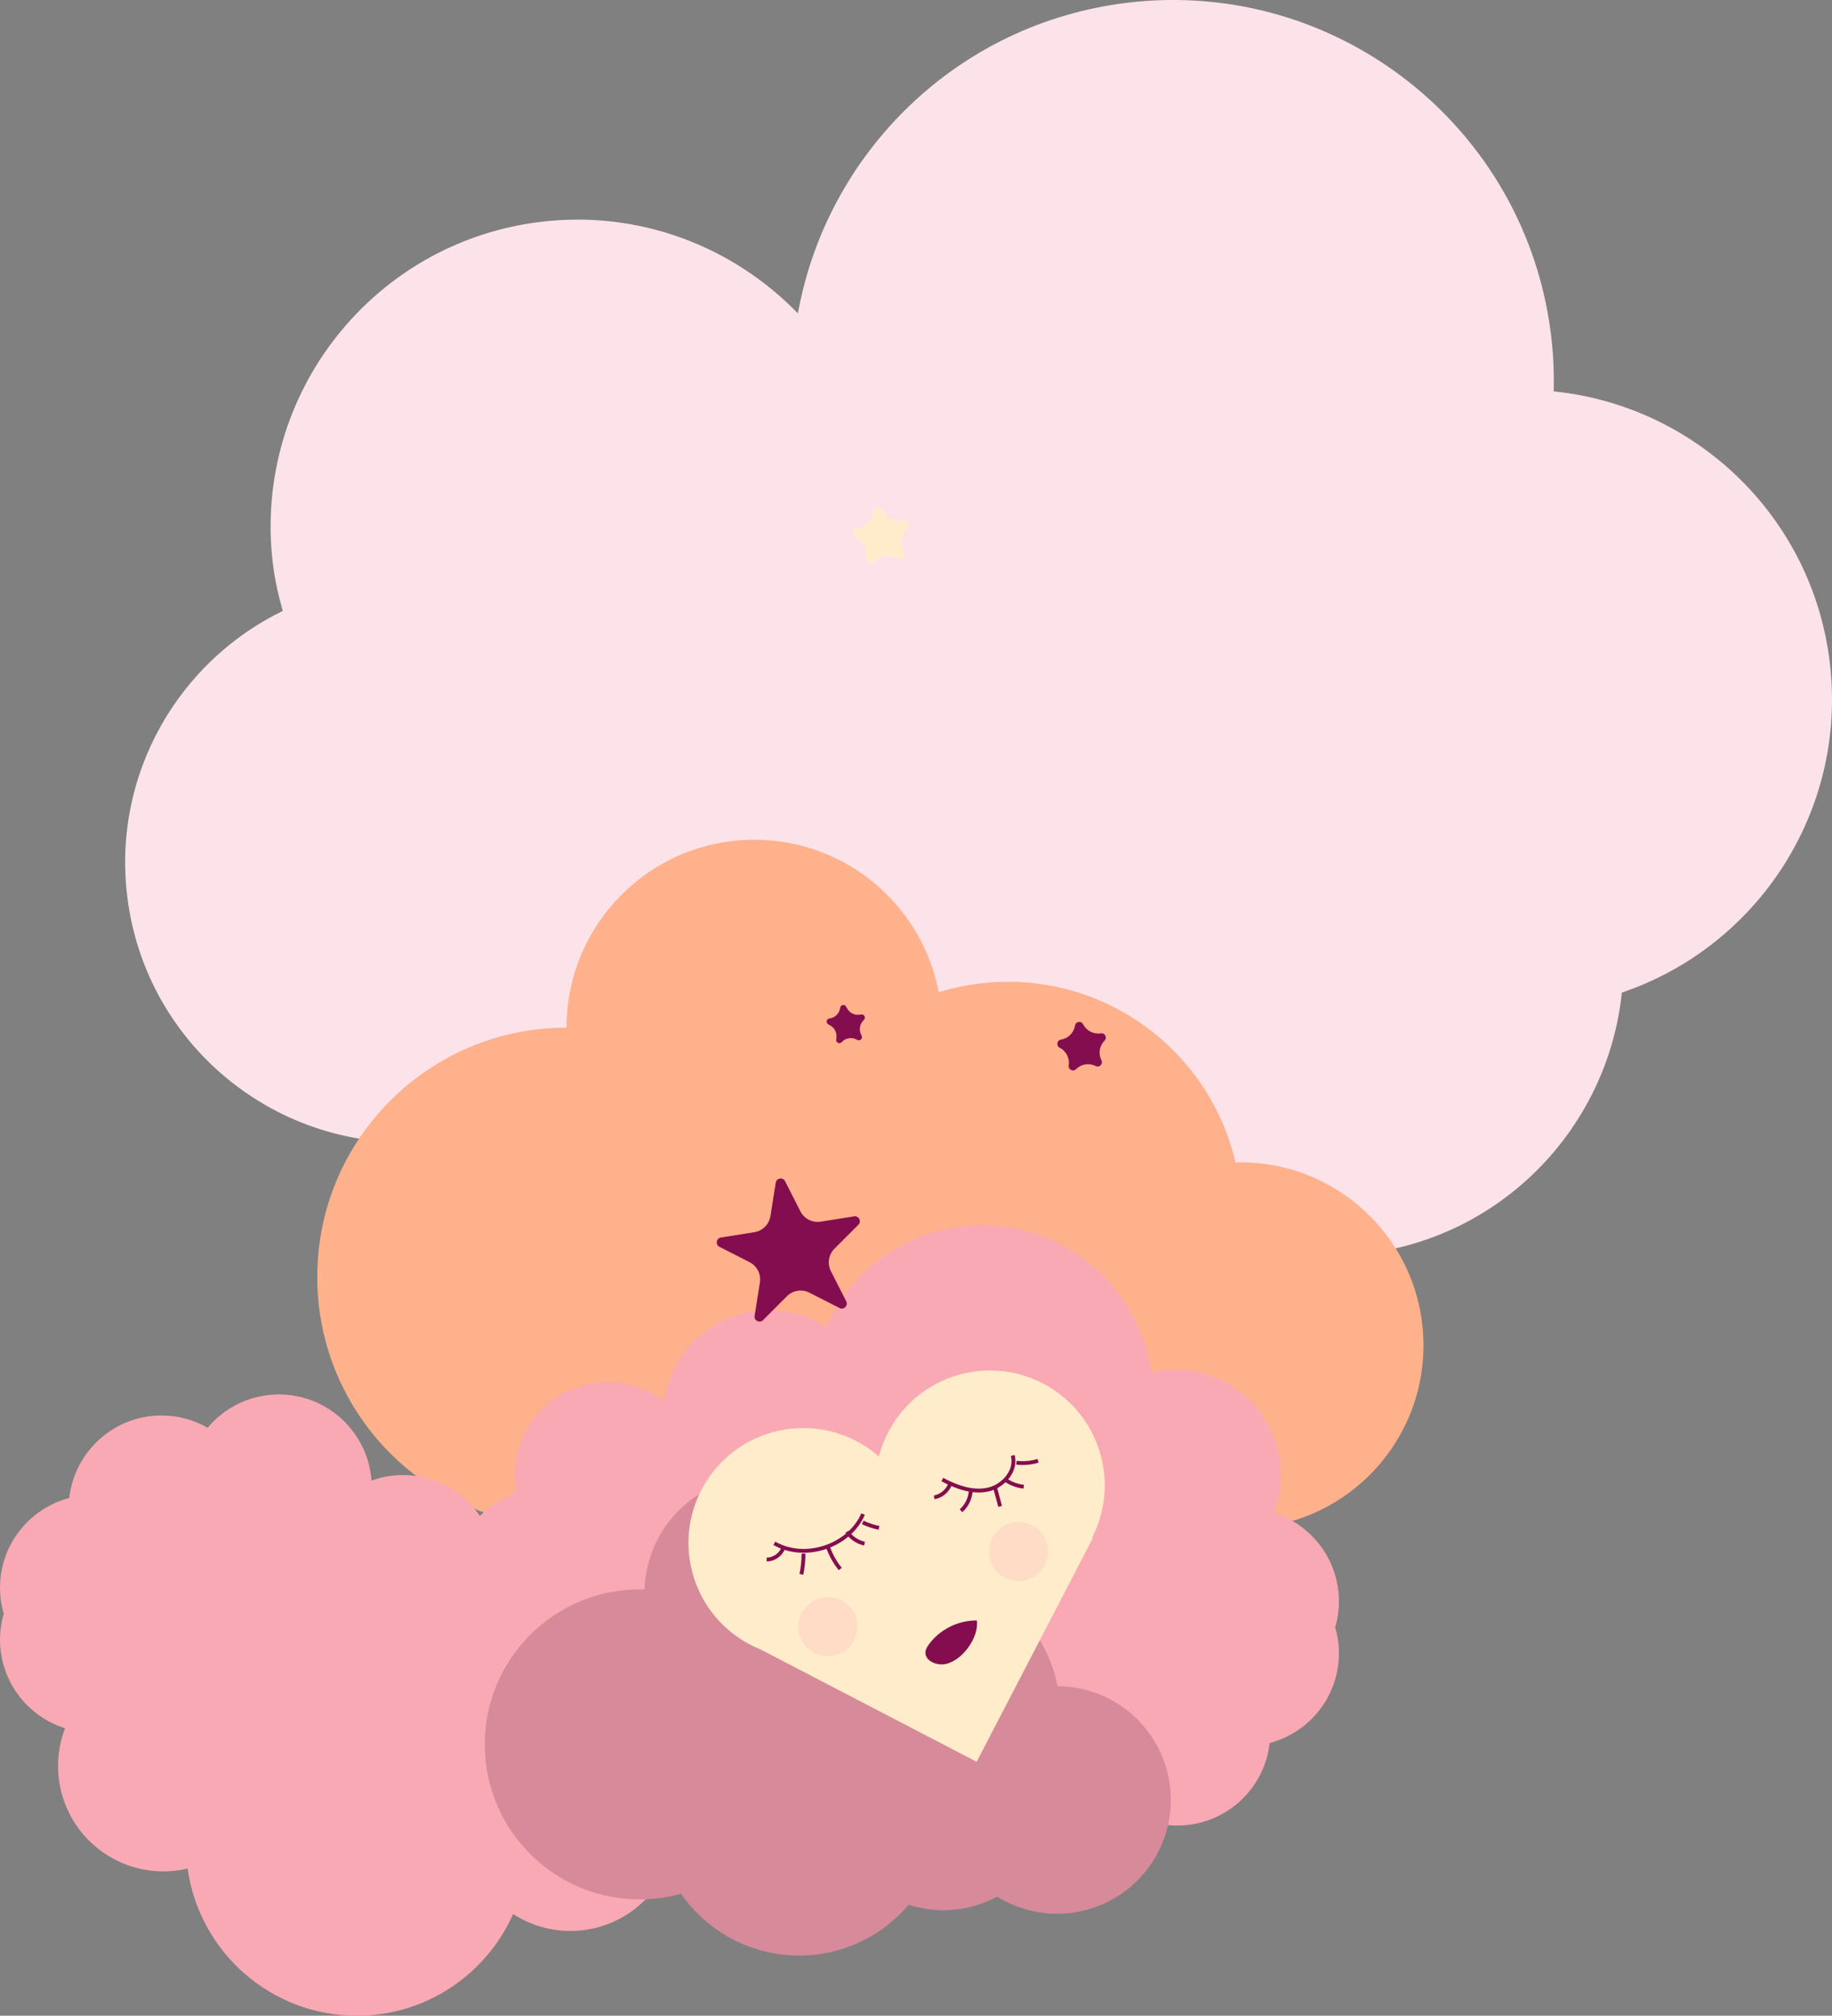 <svg xmlns="http://www.w3.org/2000/svg" id="Layer_2" data-name="Layer 2" viewBox="0 0 476.4 523.97"><rect x="0" y="0" width="476.4" height="523.97" fill="#808080" stroke="none"/><defs><style>      .cls-1 {        fill: #fab3bf;      }      .cls-1, .cls-2, .cls-3, .cls-4, .cls-5, .cls-6, .cls-7 {        stroke-width: 0px;      }      .cls-2 {        fill: #d68a9a;      }      .cls-8 {        fill: none;        stroke: #840d4f;        stroke-miterlimit: 10;      }      .cls-3 {        fill: #f9a9b3;      }      .cls-4 {        fill: #ffb18b;      }      .cls-5 {        fill: #fce3ea;      }      .cls-9 {        opacity: .29;      }      .cls-6 {        fill: #840d4f;      }      .cls-7 {        fill: #ffecca;      }    </style></defs><g id="Layer_1-2" data-name="Layer 1"><g><path class="cls-5" d="M73.53,158.79c-1.14-4.03-2.08-8.16-2.59-12.45-5.21-43.77,26.04-83.48,69.81-88.69,25.73-3.06,50,6.54,66.74,23.82C215.01,39.73,248.97,5.98,293.28.7c54.33-6.47,103.62,32.33,110.09,86.66.58,4.84.78,9.64.66,14.38,36.71,3.7,67.26,32.37,71.8,70.53,4.58,38.47-18.78,73.81-54.08,85.74-3.6,34.72-30.75,63.58-66.86,67.88-18.9,2.25-36.97-2.66-51.61-12.52-9.2,12.55-23.34,21.44-40.01,23.43-13.12,1.56-25.71-1.43-36.29-7.64-10.08,8.75-22.8,14.68-37.06,16.38-34.08,4.06-65.24-17.45-74.48-49.37-.51.07-1.01.2-1.54.26-39.9,4.75-76.09-23.74-80.84-63.64-3.76-31.61,13.38-60.83,40.48-73.99"></path><path class="cls-4" d="M322.58,302.15c-.43,0-.84.05-1.27.06-6.24-26.93-30.36-47.01-59.19-47.01-6.27,0-12.32.95-18.01,2.71-4.31-22.56-24.12-39.63-47.95-39.63-26.98,0-48.84,21.87-48.84,48.84-35.8,0-64.82,29.02-64.82,64.82s29.02,64.83,64.82,64.83c6.7,0,13.16-1.01,19.24-2.91,10.96,14.74,28.51,24.29,48.29,24.29s36.03-8.88,47.05-22.71c4.16,1.19,8.54,1.87,13.08,1.87,8.68,0,16.79-2.36,23.79-6.42,7.01,4.06,15.12,6.42,23.8,6.42,26.28,0,47.59-21.31,47.59-47.59s-21.31-47.59-47.59-47.59"></path><path class="cls-3" d="M347.27,422.81c.58-2.08.91-4.26.91-6.52,0-10.82-7.11-19.98-16.92-23.06,1.17-3.04,1.82-6.35,1.82-9.81,0-15.13-12.27-27.4-27.4-27.4-2.17,0-4.27.26-6.29.73-3.02-21.61-21.56-38.25-44.01-38.25-18.14,0-33.72,10.87-40.64,26.44-4.29-2.78-9.4-4.4-14.89-4.4-13.88,0-25.34,10.32-27.15,23.7-4.07-3.12-9.15-5-14.68-5-13.35,0-24.18,10.83-24.18,24.18,0,1.57.16,3.1.45,4.58-3.64,1.26-6.88,3.36-9.49,6.07-4.35-6.42-11.7-10.65-20.04-10.65-2.86,0-5.6.53-8.15,1.44-.92-12.51-11.34-22.39-24.09-22.39-7.44,0-14.1,3.37-18.53,8.66-3.53-2.02-7.61-3.19-11.97-3.19-12.43,0-22.65,9.38-24.01,21.44-10.36,2.73-18.01,12.14-18.01,23.35,0,3.61.81,7.01,2.23,10.09h345.05Z"></path><path class="cls-3" d="M.91,419.65C.33,421.73,0,423.91,0,426.18c0,10.82,7.11,19.98,16.92,23.06-1.17,3.04-1.82,6.35-1.82,9.81,0,15.13,12.27,27.4,27.4,27.4,2.17,0,4.27-.26,6.29-.73,3.02,21.61,21.57,38.25,44.01,38.25,18.14,0,33.72-10.87,40.64-26.44,4.29,2.78,9.4,4.4,14.89,4.4,13.88,0,25.34-10.32,27.15-23.7,4.07,3.12,9.15,5,14.68,5,13.35,0,24.18-10.83,24.18-24.18,0-1.57-.16-3.1-.45-4.58,3.64-1.26,6.88-3.36,9.49-6.07,4.35,6.42,11.7,10.65,20.04,10.65,2.86,0,5.6-.52,8.15-1.44.92,12.51,11.34,22.39,24.09,22.39,7.44,0,14.1-3.37,18.53-8.66,3.53,2.02,7.61,3.19,11.97,3.19,12.43,0,22.65-9.38,24.01-21.44,10.36-2.73,18.01-12.14,18.01-23.35,0-3.61-.81-7.01-2.23-10.09H.91Z"></path><path class="cls-6" d="M200.35,316.11l1.38-8.69c.19-1.23,1.86-1.5,2.42-.38l3.99,7.84c.99,1.94,3.11,3.02,5.27,2.68l8.69-1.38c1.23-.2,2,1.3,1.11,2.19l-6.22,6.22c-1.54,1.54-1.91,3.9-.92,5.84l3.99,7.84c.57,1.11-.62,2.3-1.74,1.74l-7.84-3.99c-1.94-.99-4.3-.62-5.84.92l-6.22,6.22c-.88.88-2.38.12-2.19-1.11l1.38-8.69c.34-2.15-.74-4.28-2.68-5.27l-7.84-3.99c-1.11-.57-.85-2.23.38-2.42l8.69-1.38c2.15-.34,3.84-2.03,4.18-4.18"></path><path class="cls-6" d="M279.55,266.59h0c.17-1.08,1.62-1.31,2.11-.33.86,1.69,2.72,2.64,4.6,2.34,1.08-.17,1.74,1.14.97,1.91-1.35,1.34-1.67,3.4-.81,5.09.49.97-.54,2.01-1.51,1.51-1.69-.86-3.75-.54-5.09.81-.77.77-2.08.1-1.91-.97.3-1.88-.65-3.73-2.34-4.6-.97-.5-.74-1.94.33-2.11,1.88-.3,3.35-1.77,3.65-3.65"></path><path class="cls-6" d="M218.49,261.96h0c.1-.8,1.17-1,1.54-.29l.23.43c.63,1.17,1.91,1.84,3.23,1.67l.49-.06c.78-.1,1.24.85.68,1.4l-.13.13c-1,1-1.23,2.54-.56,3.79l.09.17c.38.72-.4,1.5-1.12,1.12l-.17-.09c-1.25-.67-2.79-.44-3.79.56l-.13.13c-.56.55-1.5.09-1.4-.68l.06-.49c.16-1.32-.5-2.6-1.67-3.23l-.43-.23c-.71-.38-.51-1.45.29-1.54,1.46-.18,2.61-1.33,2.79-2.79"></path><path class="cls-2" d="M275.82,438.32c-.27,0-.53.02-.79.02-3.35-16.85-17.95-29.8-35.86-30.35-3.9-.12-7.67.35-11.24,1.33-2.24-14.1-14.22-25.09-29.02-25.55-16.76-.52-30.77,12.64-31.29,29.4-22.24-.69-40.84,16.77-41.53,39.01-.7,22.24,16.77,40.84,39.01,41.53,4.16.13,8.2-.38,12.01-1.43,6.52,9.37,17.24,15.64,29.52,16.03,11.84.37,22.56-4.81,29.67-13.19,2.56.82,5.27,1.33,8.09,1.41,5.39.17,10.48-1.14,14.91-3.53,4.27,2.66,9.27,4.28,14.66,4.45,16.32.51,29.98-12.31,30.49-28.64.51-16.33-12.32-29.98-28.64-30.49"></path><path class="cls-7" d="M285.88,377.09c-4.97-15.72-21.74-24.43-37.45-19.46-10.16,3.21-17.39,11.36-19.89,20.97-7.59-6.63-18.35-9.26-28.66-6-15.72,4.97-24.43,21.74-19.46,37.45,2.8,8.86,9.35,15.5,17.36,18.71l56.19,29.2,30.23-58.17-.24-.02c3.49-6.76,4.41-14.85,1.93-22.67"></path><path class="cls-6" d="M254.03,421.23c-4.82-.07-9.61,2.31-12.46,6.19-.42.58-.82,1.21-.9,1.93-.25,2.27,2.69,3.59,4.95,3.24,4.47-.69,9-6.87,8.41-11.35"></path><path class="cls-8" d="M201.36,401.16c7.91,4.59,19.44.8,23.08-7.59"></path><path class="cls-8" d="M245.04,384.6c3.64,1.92,7.78,3.47,11.81,2.62,4.03-.84,7.58-4.92,6.51-8.89"></path><path class="cls-8" d="M203.66,402.47c-.68,1.71-2.46,2.92-4.3,2.92"></path><path class="cls-8" d="M208.94,403.84c.01,1.81-.17,3.62-.54,5.4"></path><path class="cls-8" d="M215.18,401.76c.76,2.28,1.9,4.37,3.33,6.08"></path><path class="cls-8" d="M220.3,398.14c.87,1.49,2.56,2.67,4.51,3.12"></path><path class="cls-8" d="M224.34,395.74c1.35.64,2.78,1.12,4.24,1.41"></path><path class="cls-8" d="M247.09,385.79c-.76,1.83-2.34,3.13-4.16,3.43"></path><path class="cls-8" d="M252.42,387.7c-.16,1.91-1.08,3.74-2.51,5.01"></path><path class="cls-8" d="M258.7,386.45c.46,1.71.91,3.41,1.37,5.12"></path><path class="cls-8" d="M261.37,384.59c1.27.99,3.02,1.66,4.85,1.86"></path><path class="cls-8" d="M264.32,380.22c1.85.23,3.83.05,5.61-.5"></path><g class="cls-9"><path class="cls-1" d="M207.61,422.38c-.24,4.23,3,7.86,7.23,8.1,4.23.24,7.86-3,8.1-7.23.24-4.23-3-7.86-7.23-8.1-4.23-.24-7.86,3-8.1,7.23"></path></g><g class="cls-9"><path class="cls-1" d="M257.2,402.87c-.24,4.23,3,7.86,7.23,8.1,4.23.24,7.86-3,8.1-7.23.24-4.23-3-7.86-7.23-8.1-4.23-.24-7.86,3-8.1,7.23"></path></g><path class="cls-7" d="M227.13,133.06h0c.19-1.23,1.86-1.5,2.42-.38.99,1.94,3.11,3.02,5.27,2.68,1.23-.2,2,1.3,1.11,2.19-1.54,1.54-1.91,3.9-.92,5.84.57,1.11-.62,2.3-1.74,1.73-1.94-.99-4.3-.62-5.84.92-.88.88-2.38.12-2.19-1.11.34-2.15-.74-4.28-2.68-5.27-1.11-.57-.85-2.23.38-2.42,2.15-.34,3.84-2.03,4.18-4.18"></path></g></g></svg>
